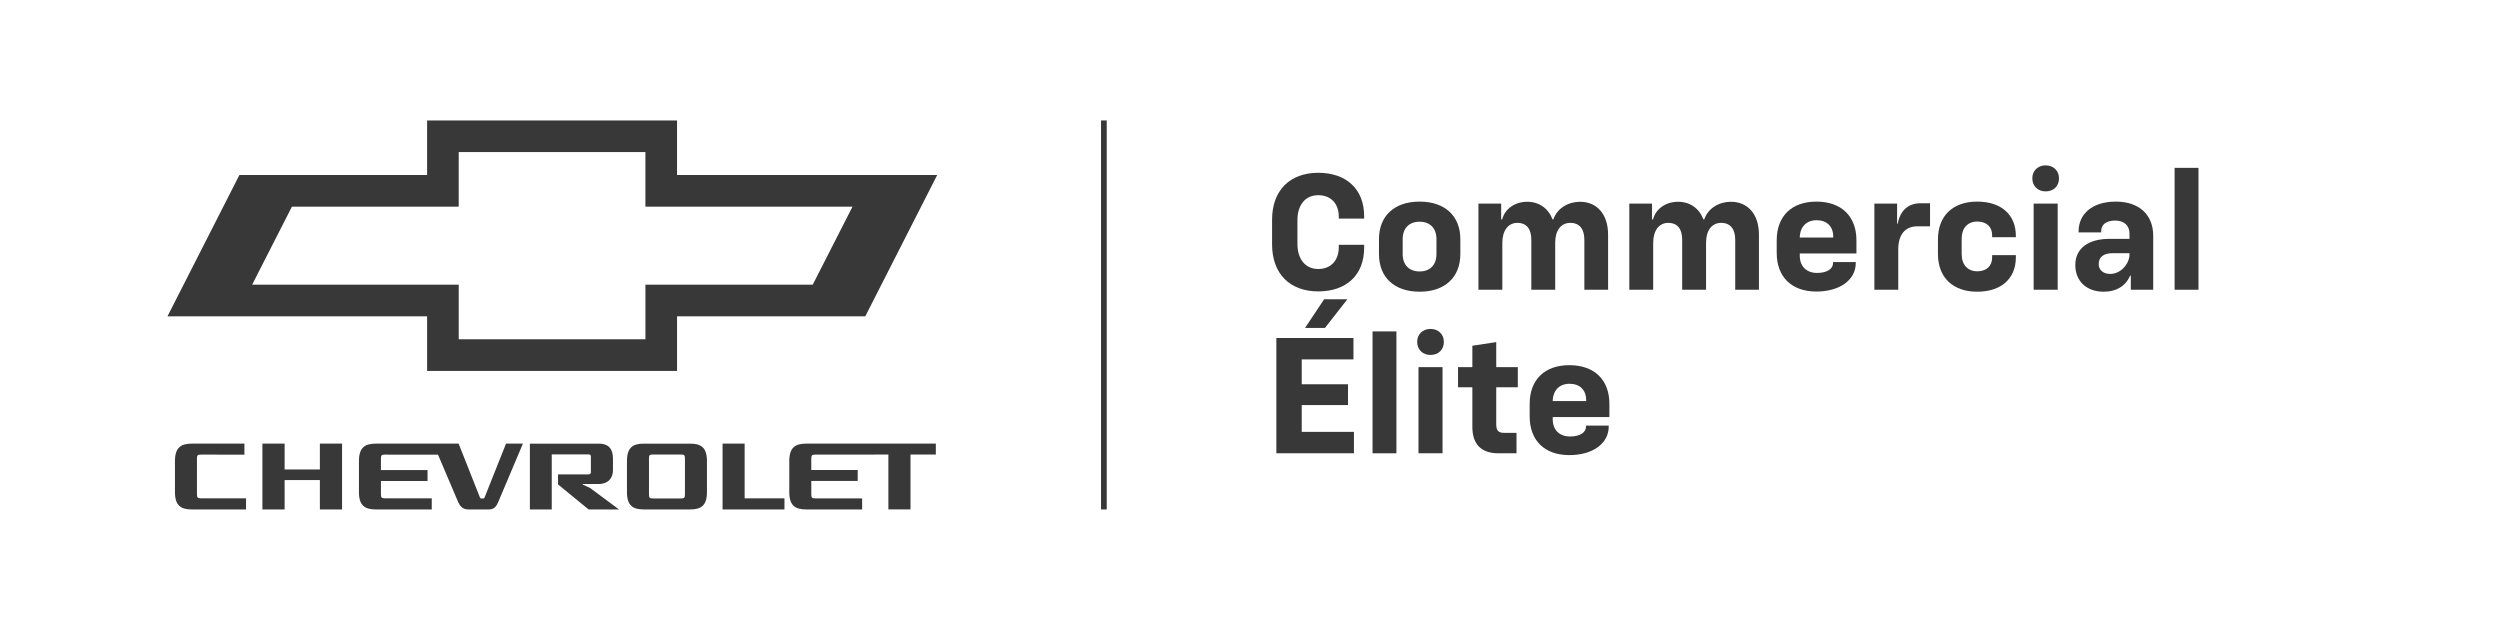 <?xml version="1.0" encoding="utf-8"?>
<!-- Generator: Adobe Illustrator 29.2.1, SVG Export Plug-In . SVG Version: 9.03 Build 55982)  -->
<svg version="1.1" xmlns="http://www.w3.org/2000/svg" xmlns:xlink="http://www.w3.org/1999/xlink" x="0px" y="0px"
	 viewBox="0 0 328.63 82.8" style="enable-background:new 0 0 328.63 82.8;" xml:space="preserve">
<style type="text/css">
	.st0{display:none;}
	.st1{fill:none;stroke:#393839;stroke-width:0.75;stroke-miterlimit:10;}
	.st2{fill:#393839;}
</style>
<g id="BG_-_turn_off_before_exports" class="st0">
</g>
<g id="Art">
	<g>
		<g>
			<g>
			</g>
		</g>
	</g>
	<g id="XMLID_00000027562828600089955910000004109217836279562640_">
		<g>
			<g id="XMLID_00000181055570881280997710000011040385677522449327_">
			</g>
		</g>
	</g>
	<g>
		<g>
		</g>
	</g>
	<g>
		<g>
		</g>
	</g>
	<g>
		<g>
		</g>
	</g>
	<g id="XMLID_00000132788198392526664250000002551588798052191417_">
		<g>
		</g>
	</g>
	<g>
		<g>
		</g>
	</g>
	<g>
		<g>
		</g>
	</g>
	<g>
		<line class="st1" x1="145.107" y1="15.833" x2="145.107" y2="66.967"/>
	</g>
	<path class="st2" d="M26.397,59.762c-0.412,0-0.509,0.101-0.509,0.499l0.002,4.73
		c0,0.412,0.098,0.514,0.511,0.514h5.94l0,1.462h-7.128c-1.435,0-2.215-0.506-2.215-2.28
		l0.001-4.069c0-1.792,0.78-2.302,2.214-2.302l6.917,0l-0.002,1.447L26.397,59.762z
		 M42.047,58.316v3.399h-4.633v-3.399h-2.92v8.651h2.92v-3.865h4.634v3.865h2.916v-8.651H42.047z
		 M57.575,59.764l2.658,6.245c0.201,0.45,0.553,0.958,1.312,0.958h2.722
		c0.76,0,1.017-0.5,1.216-0.95c0.2-0.45,3.256-7.701,3.256-7.701h-2.221l-2.821,7.082
		c-0.053,0.123-0.112,0.137-0.304,0.135c-0.193,0-0.253-0.013-0.303-0.135l-2.802-7.082H49.399
		c-1.433,0-2.216,0.51-2.216,2.303v4.073c0,1.766,0.779,2.275,2.216,2.275h7.356v-1.462h-6.169
		c-0.414,0-0.511-0.101-0.511-0.513l-0.001-1.768h6.127v-1.43h-6.127v-1.533
		c0-0.398,0.096-0.499,0.509-0.499L57.575,59.764z M85.811,59.749c-0.422,0-0.502,0.102-0.502,0.498
		l0.001,4.762c0,0.407,0.095,0.513,0.499,0.514h3.727c0.406-0.001,0.501-0.107,0.501-0.514
		l0.001-4.762c0-0.396-0.096-0.495-0.504-0.498h-3.723 M92.93,60.609v4.086
		c0,1.775-0.781,2.27-2.217,2.273h-6.084c-1.432,0-2.213-0.497-2.213-2.27v-4.087
		c0-1.795,0.784-2.294,2.213-2.294h6.084C92.148,58.315,92.93,58.813,92.93,60.609 M97.884,65.51
		v-7.194h-2.902v8.651h8.137v-1.457H97.884z M105.968,58.316c-1.43,0-2.215,0.507-2.215,2.303v4.068
		c0,1.774,0.783,2.28,2.215,2.28h7.361v-1.454h-6.169c-0.414,0-0.513-0.103-0.513-0.514v-1.776
		h6.101v-1.439h-6.103v-1.525c0-0.397,0.1-0.498,0.511-0.498l9.625-0.008v7.213h2.907v-7.213h3.33
		v-1.438H105.968z M77.582,64.156l-0.972-0.455l-0.003-0.074l2.122-0.002
		c0.97,0,1.846-0.548,1.846-1.857v-1.491c0-1.434-0.739-1.959-1.846-1.959h-9.076v8.651h2.874v-7.236
		h4.799c0.264,0,0.335,0.076,0.345,0.231l0.003,2.163c-0.018,0.143-0.162,0.232-0.352,0.232h-3.972
		l0.003,1.321l4.02,3.289h3.998L77.582,64.156z M33.144,37.424l5.23-10.259h21.926v-7.175h24.541
		v7.175h27.224l-5.23,10.259H84.842v7.175H60.301v-7.175H33.144z M88.999,15.833H56.143v7.175H31.468
		l-9.454,18.574h34.13v7.175h32.856v-7.175h24.743l9.454-18.574H88.999V15.833z"/>
</g>
<g id="Layer_1">
	<g>
		<path class="st2" d="M167.217,32.132v-3.248c0-3.854,2.338-6.171,6.062-6.171
			c3.702,0,6.041,2.144,6.041,5.716v0.304h-3.335v-0.26c0-1.732-1.061-2.815-2.706-2.815
			c-1.667,0-2.729,1.256-2.729,3.27v3.14c0,2.014,1.062,3.291,2.729,3.291
			c1.646,0,2.706-1.104,2.706-2.857v-0.325h3.335v0.39c0,3.595-2.339,5.738-6.041,5.738
			C169.555,38.303,167.217,35.986,167.217,32.132z"/>
		<path class="st2" d="M181.268,33.388v-1.949c0-3.053,2.014-4.937,5.348-4.937
			c3.312,0,5.349,1.884,5.349,4.937v1.949c0,3.074-2.036,4.958-5.349,4.958
			C183.282,38.346,181.268,36.462,181.268,33.388z M186.616,35.683c1.364,0,2.209-0.866,2.209-2.273
			v-1.992c0-1.407-0.845-2.273-2.209-2.273c-1.386,0-2.23,0.866-2.23,2.273v1.992
			C184.385,34.817,185.23,35.683,186.616,35.683z"/>
		<path class="st2" d="M201.296,31.526c0-1.386-0.585-2.23-1.841-2.23c-1.213,0-1.971,1.039-1.971,2.62
			v6.171h-3.14V26.762h2.988v2.079h0.13c0.368-1.408,1.688-2.317,3.291-2.317
			c1.56,0,2.771,0.845,3.335,2.317h0.108c0.497-1.473,1.948-2.317,3.507-2.317
			c2.188,0,3.682,1.603,3.682,4.309v7.254h-3.118v-6.561c0-1.386-0.606-2.23-1.841-2.23
			c-1.256,0-1.992,1.018-1.992,2.599v6.192h-3.139V31.526z"/>
		<path class="st2" d="M221.127,31.526c0-1.386-0.585-2.23-1.841-2.23c-1.213,0-1.971,1.039-1.971,2.62
			v6.171h-3.14V26.762h2.988v2.079h0.13c0.368-1.408,1.689-2.317,3.291-2.317
			c1.56,0,2.771,0.845,3.335,2.317h0.108c0.498-1.473,1.948-2.317,3.507-2.317
			c2.188,0,3.682,1.603,3.682,4.309v7.254h-3.118v-6.561c0-1.386-0.606-2.23-1.841-2.23
			c-1.256,0-1.992,1.018-1.992,2.599v6.192h-3.139V31.526z"/>
		<path class="st2" d="M233.552,33.237v-1.646c0-3.161,1.948-5.088,5.218-5.088
			c3.291,0,5.262,1.927,5.262,5.088v1.732h-7.448v0.304c0,1.386,0.888,2.251,2.273,2.251
			c1.32,0,2.101-0.541,2.101-1.299v-0.13h2.987v0.108c0,2.273-2.144,3.768-5.175,3.768
			C235.501,38.324,233.552,36.398,233.552,33.237z M240.979,31.223v-0.131
			c0-1.32-0.823-2.144-2.188-2.144c-1.342,0-2.187,0.889-2.208,2.274H240.979z"/>
		<path class="st2" d="M246.39,26.762h2.988v2.642h0.087c0.303-1.754,1.429-2.685,2.966-2.685h1.277
			v3.031h-1.667c-1.58,0-2.512,1.061-2.512,3.031v5.305h-3.14V26.762z"/>
		<path class="st2" d="M254.748,33.388v-1.928c0-3.074,1.948-4.958,5.153-4.958
			c3.161,0,5.088,1.711,5.088,4.504v0.173h-3.118v-0.281c0-1.083-0.758-1.775-1.948-1.775
			c-1.277,0-2.058,0.866-2.058,2.252v2.014c0,1.407,0.78,2.273,2.058,2.273
			c1.19,0,1.948-0.693,1.948-1.798v-0.324h3.118v0.281c0,2.814-1.927,4.525-5.088,4.525
			C256.696,38.346,254.748,36.462,254.748,33.388z"/>
		<path class="st2" d="M268.906,21.738c1.018,0,1.754,0.693,1.754,1.711s-0.715,1.71-1.754,1.71
			c-1.018,0-1.754-0.692-1.754-1.71S267.888,21.738,268.906,21.738z M267.326,26.762h3.161v11.324
			h-3.161V26.762z"/>
		<path class="st2" d="M272.803,34.838c0-2.187,1.71-3.442,4.503-3.442h2.62v-0.693
			c0-1.061-0.714-1.71-1.884-1.71c-1.19,0-1.84,0.541-1.84,1.407v0.151h-2.967v-0.13
			c0-2.338,1.841-3.919,4.894-3.919c3.074,0,4.915,1.732,4.915,4.482v7.102h-2.944v-1.862h-0.087
			c-0.649,1.516-1.992,2.122-3.465,2.122C274.232,38.346,272.803,36.917,272.803,34.838z M277.393,36.008
			c1.364,0,2.533-1.3,2.533-2.577v-0.151h-2.187c-1.277,0-1.862,0.541-1.862,1.45
			C275.878,35.487,276.484,36.008,277.393,36.008z"/>
		<path class="st2" d="M285.857,22.064h3.14v16.022h-3.14V22.064z"/>
		<path class="st2" d="M167.78,44.43h10.134v2.814h-6.799v3.27h6.084v2.729h-6.084v3.529h6.863v2.814
			h-10.198V44.43z M174.059,39.341h3.053l-2.944,3.768h-2.62L174.059,39.341z"/>
		<path class="st2" d="M180.423,43.564h3.14v16.022h-3.14V43.564z"/>
		<path class="st2" d="M188.044,43.238c1.018,0,1.754,0.693,1.754,1.711s-0.715,1.71-1.754,1.71
			c-1.018,0-1.754-0.692-1.754-1.71S187.026,43.238,188.044,43.238z M186.463,48.262h3.161v11.324
			h-3.161V48.262z"/>
		<path class="st2" d="M193.544,56.121v-5.218h-1.884v-2.642h1.884v-2.814l3.14-0.477v3.291h2.836v2.642
			h-2.836v4.894c0,0.758,0.26,1.104,1.018,1.104h1.646v2.685h-2.382
			C194.67,59.586,193.544,58.352,193.544,56.121z"/>
		<path class="st2" d="M201.078,54.737v-1.646c0-3.161,1.948-5.088,5.218-5.088
			c3.291,0,5.262,1.927,5.262,5.088v1.732h-7.448v0.304c0,1.386,0.888,2.251,2.273,2.251
			c1.32,0,2.101-0.541,2.101-1.299v-0.13h2.987v0.108c0,2.273-2.144,3.768-5.175,3.768
			C203.026,59.824,201.078,57.898,201.078,54.737z M208.504,52.723v-0.131
			c0-1.32-0.823-2.144-2.188-2.144c-1.342,0-2.187,0.889-2.208,2.274H208.504z"/>
	</g>
</g>
</svg>
